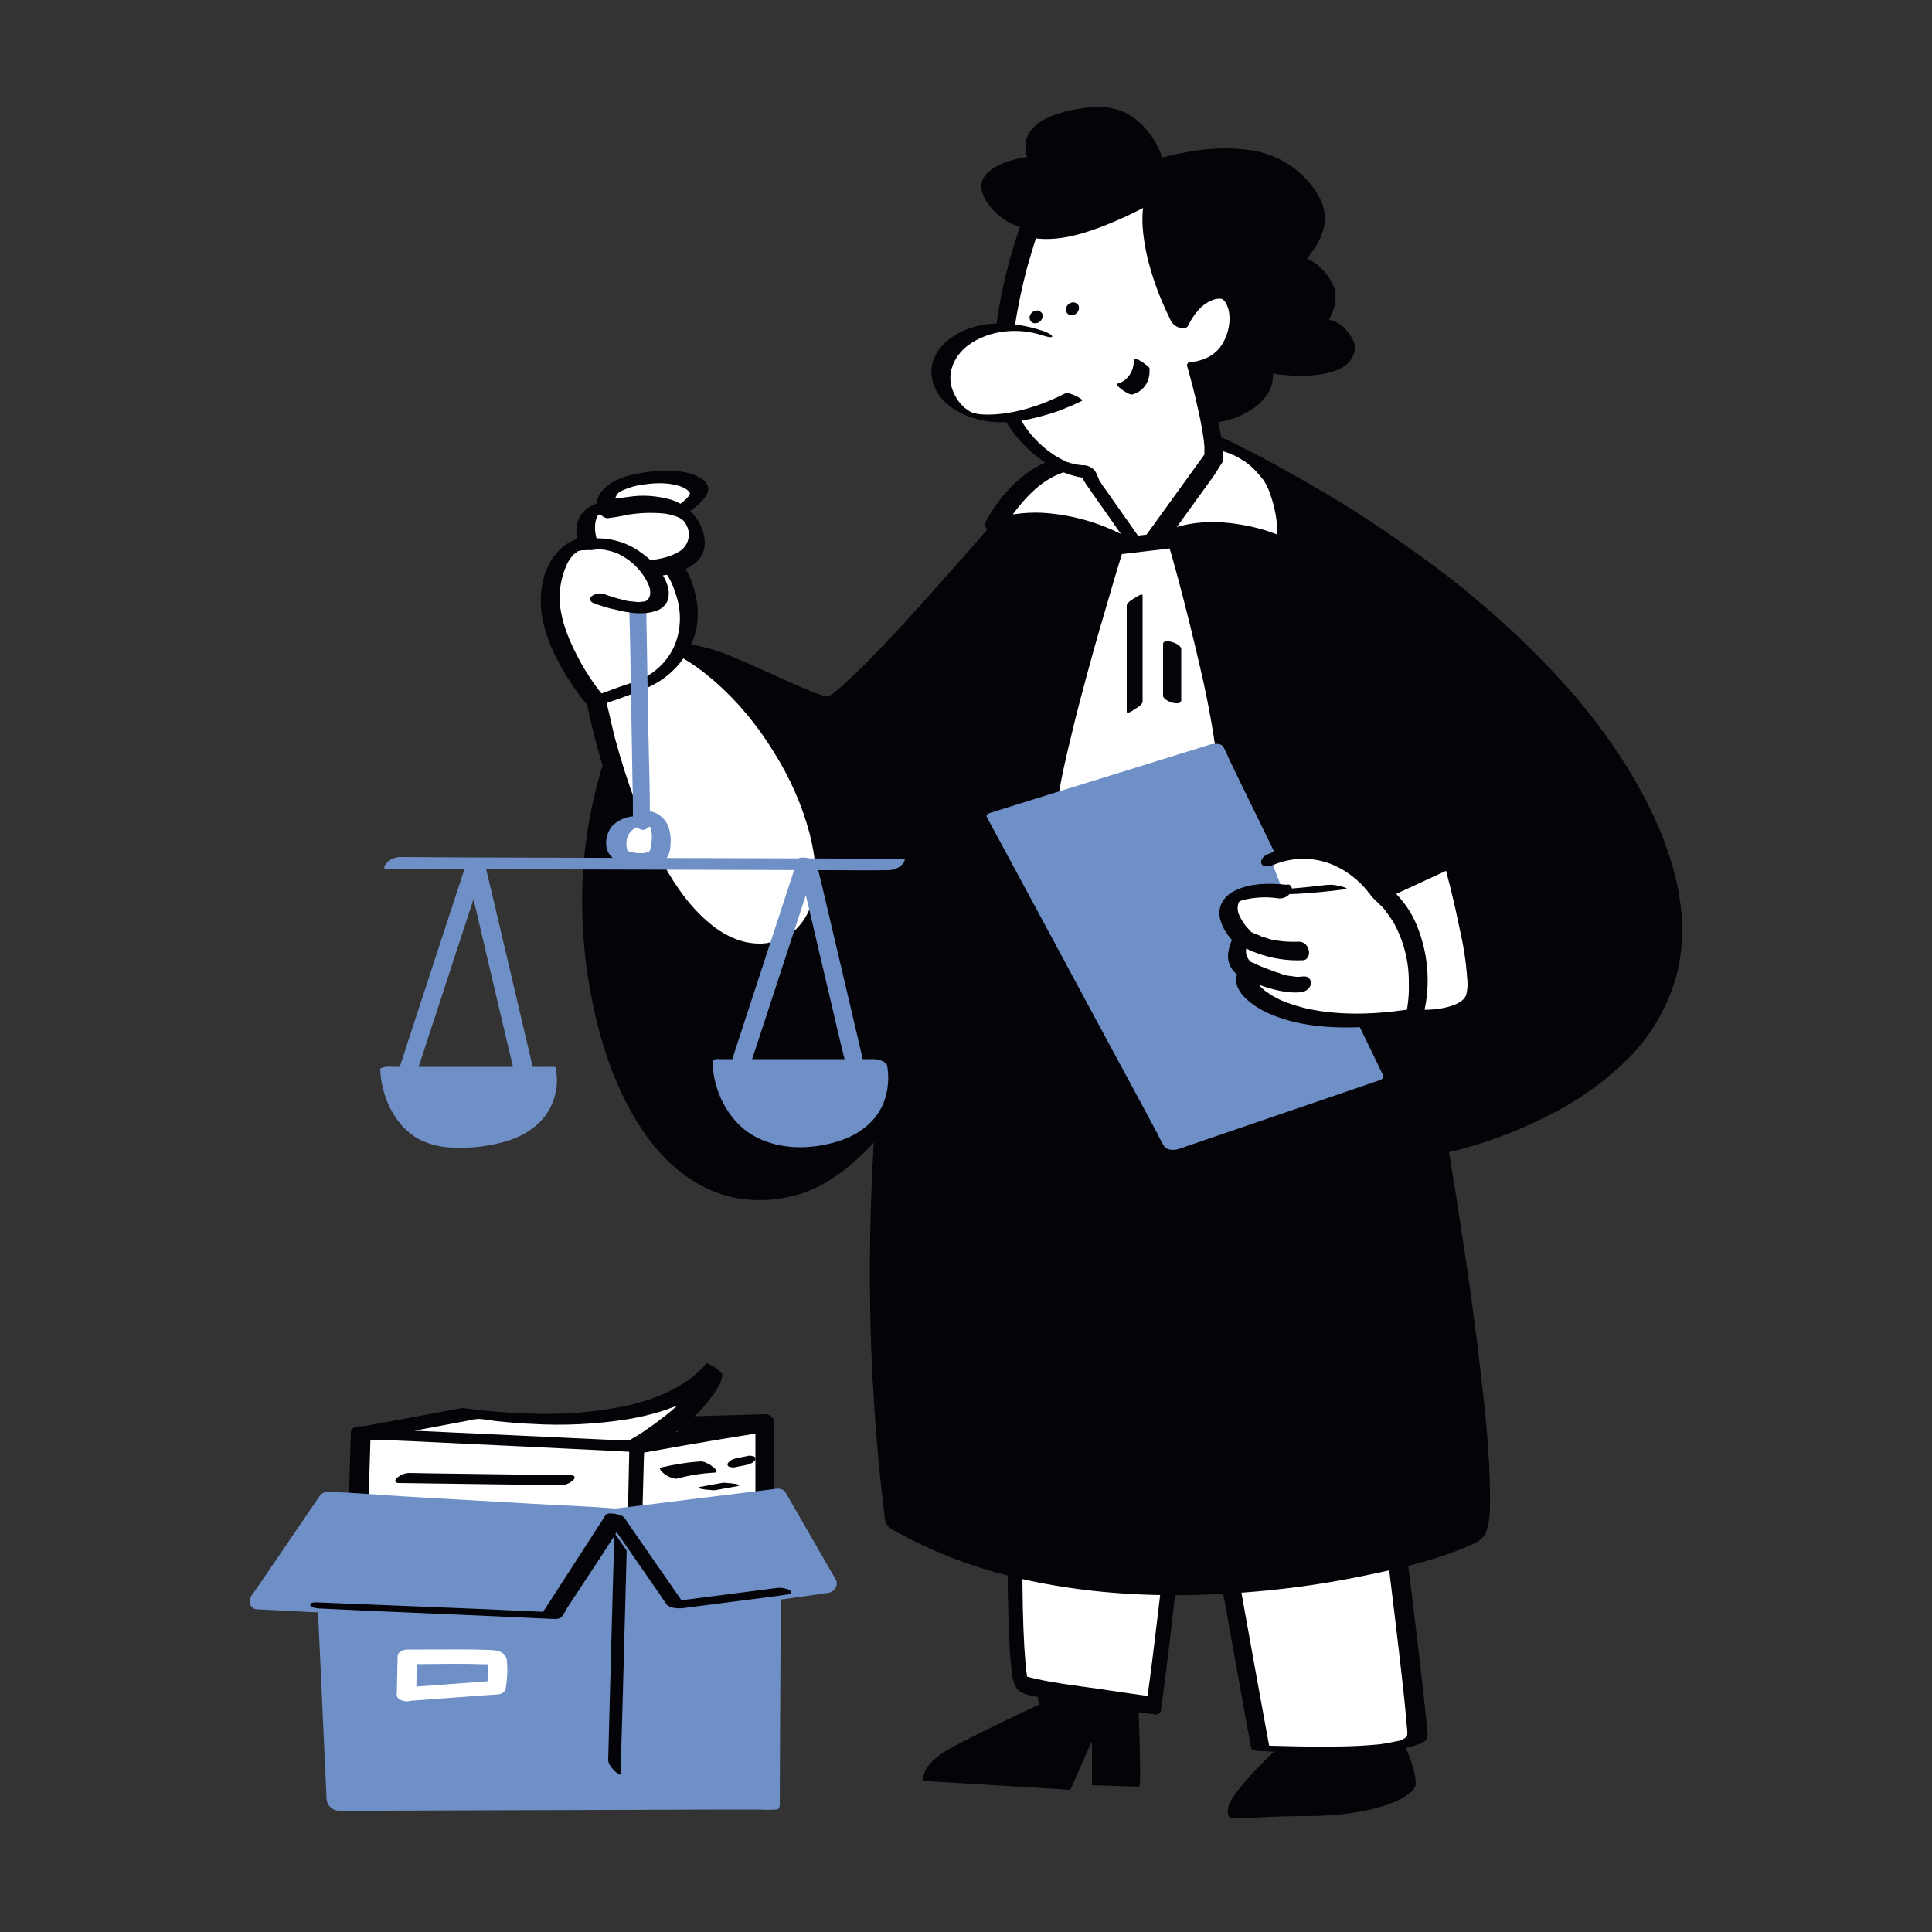 <svg xmlns="http://www.w3.org/2000/svg" xmlns:xlink="http://www.w3.org/1999/xlink" transform="scale(1)" id="Layer_1" x="0px" y="0px" viewBox="0 0 500 500" xml:space="preserve" class="show_show__wrapper__graphic__5Waiy "><rect x="0" y="0" width="500" height="500" fill="#333333" stroke="none"/><title>React</title><style type="text/css">	.st0{fill:#FFFFFF;}	.st1{fill:#030308;}	.st2{fill:none;}	.st3{fill:#6f90c6;}</style><g id="book"><polygon class="st0" points="92.5,400.4 93.4,371 198.1,367.9 198.1,387.7 165.3,401  "></polygon><path class="st1" d="M95,400.6l0.8-25.8l0.1-3.6l-2.6,1.6l10.4-0.3l25-0.7l30.3-0.9l26.1-0.8l8.6-0.2c1.4,0,2.8,0,4.1-0.1h0.1  l-2.4-2v19.8l1.3-1.5l-28.7,11.7l-4.1,1.7l1.3-0.2l-24.7-0.2l-39.1-0.3l-9-0.1c-1,0-2.5,0.4-2.6,1.6s1.4,1.9,2.4,2l15,0.1l30.3,0.3  l24.3,0.2c1.4,0,3.2,0.3,4.5-0.2c2.8-1,5.5-2.2,8.2-3.3l24-9.7l0.5-0.2c0.6-0.2,1.3-0.7,1.3-1.5V368c-0.2-1.2-1.2-2-2.4-2  l-10.4,0.3l-24.9,0.7l-30.3,0.9l-26.1,0.8l-12.7,0.4h-0.2c-1,0-2.6,0.3-2.6,1.6l-0.8,25.8l-0.2,3.7C90,402.6,94.9,403,95,400.6z"></path><line class="st2" x1="164.7" y1="374.4" x2="164.1" y2="400.1"></line><path class="st1" d="M162.9,373.5l-0.5,22.5l-0.1,3.2c0.1,1.3,0.8,2.4,1.9,3c1,0.5,1.7-0.1,1.8-1.1l0.6-22.5l0.1-3.2  c-0.1-1.3-0.8-2.4-1.9-3C163.6,371.8,162.9,372.4,162.9,373.5L162.9,373.5z"></path><polygon class="st3" points="83.8,409.8 86.3,466.4 200,465.9 200.4,399.4 159.2,392.7  "></polygon><path class="st3" d="M81.9,408.9l0.9,19.1l1.4,30.5l0.3,7c0.1,1.6,1.3,2.9,2.9,3.1h11.3l27.2-0.1l32.8-0.1l28.3-0.1h9.4  c1.5,0.1,3,0.1,4.4,0h0.2c0.7,0,0.8-0.9,0.8-1.4l0.1-22.5l0.2-35.8l0.1-8.2c-0.1-1.4-1.1-2.7-2.5-3.1l-24.1-3.9l-14.1-2.3  c-1.4-0.4-2.8-0.5-4.2-0.3l-21.7,4.9l-33,7.5c-6.6,1.5-13.2,2.8-19.7,4.5l-0.3,0.1c-2.2,0.5,0.2,4.9,2,4.4l16.4-3.7l32.5-7.4  l24.5-5.5c0.7-0.1,1.3-0.2,1.9-0.4c0.3-0.2-0.4-0.1-0.2,0c0.3,0.1,0.7,0.2,1,0.2l11.9,1.9l27.6,4.5l0.5,0.1l-2.5-3.1l-0.1,22.4  l-0.2,35.8l-0.1,8.2l0.8-1.4h-11.3l-27.2,0.1l-32.8,0.1l-28.3,0.1h-9.4c-1.5,0-3-0.1-4.4,0c-0.1,0-0.1,0-0.2,0l2.9,3.1L87.3,448  l-1.4-30.5l-0.3-7c-0.1-1.3-0.9-2.4-2-2.9c-0.5-0.3-1.3-0.2-1.6,0.4C81.9,408.3,81.8,408.6,81.9,408.9z"></path><line class="st2" x1="160.7" y1="395.1" x2="158.9" y2="457.3"></line><path class="st1" d="M159.1,393.3l-0.6,21l-0.9,33.5l-0.2,7.7c0,1,0.9,2,1.5,2.7c0.1,0.1,1.7,1.6,1.7,0.9l0.6-21l0.9-33.5l0.2-7.7  c0-1-0.9-2-1.6-2.7C160.6,394,159.1,392.6,159.1,393.3L159.1,393.3z"></path><path class="st0" d="M105.7,440.2l20.4-1.5l2.9-0.2c1-0.1,1.8-0.8,1.9-1.7c0.4-2.3,0.5-4.6,0.3-6.9c-0.3-2.6-2.6-2.8-4.7-2.9  c-5.4-0.2-10.8-0.1-16.2-0.1h-4.8c-1,0-2.6,0.5-2.6,1.8l-0.2,9.6c-0.1,2.5,4.9,2.8,5,0.2l0.2-9.6l-2.6,1.8c3.8,0,7.5-0.1,11.3-0.1  c2.6,0,5.2,0,7.8,0.1c0.9,0,1.8,0,2.7,0.1c0.3,0,0.5,0.1,0.8,0.1s-0.7-0.2-0.3,0c0.2,0.1,0.1,0-0.4-0.2c-0.3-0.2-0.6-0.4-0.9-0.7  c0,0.1,0.1,0.2,0.1,0.3c0,0,0-0.2,0,0.2s0,0.7,0,1c0,0.8,0,1.5-0.1,2.3c-0.1,1-0.2,2-0.3,2.9l1.9-1.7l-20.4,1.5l-2.9,0.2  c-1.1,0.1-2.2,1.1-1.9,2.2S104.6,440.3,105.7,440.2z"></path><polygon class="st3" points="84.7,388.3 67,414.2 142.8,418.2 159.2,392.7 174.9,415.4 214.2,409.9 201.2,387.6 159.2,392.7  "></polygon><path class="st3" d="M82.7,387.2l-15.4,22.6l-2.3,3.3c-0.7,1-0.5,2.3,0.4,3c0.4,0.3,0.8,0.4,1.3,0.4l25.6,1.3l40.8,2.1l9.3,0.5  c0.9,0,1.7-0.4,2.2-1.1l14.4-22.3l2.1-3.2H157l13.8,20l1.9,2.8c0.5,0.9,1.6,1.3,2.6,1.1l34.4-4.8l4.8-0.7c1.4-0.2,2.6-2,1.8-3.4  l-11.3-19.6l-1.6-2.8c-0.5-0.9-1.6-1.3-2.6-1.1l-23.5,2.9l-14.5,1.8l-3.6,0.4c-0.9,0.1,0.9,0-0.2,0c-6.9-0.6-13.8-0.8-20.7-1.2  l-33.1-1.9c-6.7-0.4-13.3-1-20-1.2h-0.3c-3-0.2-3.7,4.4-0.5,4.6l16.7,1l33,1.9l23.5,1.4c1.3,0,2.5,0,3.8-0.2l12.6-1.5l27.2-3.3  l0.5-0.1l-2.7-1.2l11.3,19.6l1.6,2.8l1.8-3.4l-34.4,4.8l-4.8,0.7l2.6,1.1l-13.8-19.9l-2-2.8c-0.8-1.2-2.4-1.5-3.5-0.7  c-0.3,0.2-0.5,0.4-0.7,0.7l-14.4,22.3l-2,3.2l2.2-1.1l-25.6-1.3l-40.8-2.1l-9.3-0.4l1.7,3.4l15.4-22.6l2.2-3.3  C88.5,386.8,84.4,384.7,82.7,387.2z"></path><path class="st0" d="M93.4,371l28.2-5.3c0,0,46.8,7.7,63.2-11.5c0,0-1.2,9-20.1,20.1L93.4,371z"></path><path class="st1" d="M95.4,372.5l15.9-3l9.6-1.8c1-0.3,2-0.4,3-0.5c1.5,0.1,3.1,0.4,4.6,0.6c3,0.3,6.1,0.6,9.1,0.7  c8.3,0.5,16.6,0.1,24.8-1.2c8.9-1.5,18.4-4.6,24.6-11.7l-4.1-2.9c-0.3,1.5-0.9,2.9-1.8,4.1c-2.7,4.1-6.1,7.6-10,10.4  c-1.5,1.2-3.1,2.3-4.7,3.4c-0.9,0.6-1.7,1.1-2.6,1.6c-0.3,0.2-0.6,0.4-1,0.6c-0.4,0-0.8,0-1.1,0l-6.5-0.3l-23.5-1.1l-25.9-1.2  l-9.3-0.4l-3-0.1c-0.5-0.1-1.1-0.1-1.6-0.1c-0.1,0-0.1,0-0.2,0c-0.5,0,1.1,1.3,1.2,1.4C93.3,371.4,94.4,372.4,95.4,372.5L107,373  l25.3,1.2l24.6,1.2l7.6,0.4c0.6,0,1.2,0.1,1.9,0.1c0.1,0,0.2,0,0.3,0c0.4-0.1,0.7-0.3,1-0.5c0.9-0.6,1.9-1.1,2.8-1.7  c4.9-3.2,9.7-6.9,13.2-11.6c1.2-1.6,3-3.9,3.2-6c0-0.1,0-0.2,0-0.3c0.1-0.7-3.7-3.3-4.1-2.9c-5.4,6.3-13.6,9.4-21.5,11.1  c-8.3,1.6-16.7,2.2-25.1,1.8c-5.2-0.2-10.4-0.6-15.6-1.3c-0.7-0.1-1.4-0.1-2.1,0.1l-8.6,1.6l-18.3,3.4c-0.5,0.1,1,1.3,1.2,1.4  C93.2,371.3,94.6,372.6,95.4,372.5z"></path><line class="st2" x1="104.6" y1="382.5" x2="146.4" y2="383.1"></line><path class="st1" d="M103.2,383.8l36.7,0.5l5.1,0.1c1.2,0,2.4-0.5,3.3-1.3c0.7-0.7,0.5-1.3-0.5-1.3l-36.7-0.5l-5.1-0.1  c-1.2,0-2.4,0.5-3.3,1.3C102,383.2,102.2,383.8,103.2,383.8L103.2,383.8z"></path><path class="st0" d="M164.7,374.4c0.9-0.3,32.9-5.6,32.9-5.6"></path><path class="st1" d="M164.9,376.3c1.2-0.3,2.4-0.5,3.6-0.7l7.9-1.4c5.8-1,11.6-2,17.4-2.9l4-0.7c1.2-0.2,2.2-1.2,2.2-2.5  c-0.1-1.3-1.5-1.6-2.6-1.4c-9.5,1.6-19,3.2-28.4,4.8c-1.5,0.2-3,0.5-4.5,0.8c-1.1,0.3-2.4,1.2-2.2,2.5c0.3,1.1,1.4,1.7,2.4,1.4  C164.8,376.4,164.8,376.4,164.9,376.3L164.9,376.3z"></path><path class="st1" d="M175.1,382.7c3.2-0.9,6.5-1.4,9.8-1.6c0.3,0,0.6,0,0.5-0.4s-0.5-0.8-0.8-1c-0.5-0.4-1-0.8-1.6-1  c-0.4-0.3-0.9-0.4-1.5-0.5c-3.5,0.2-7,0.8-10.5,1.6c-0.8,0.2,0.8,1.6,1,1.7c0.5,0.4,1.1,0.7,1.7,0.9  C174.2,382.6,174.6,382.7,175.1,382.7L175.1,382.7z"></path><path class="st1" d="M190.3,379.7l2.5-0.5c0.6-0.1,1.3-0.3,1.8-0.6c0.2-0.1,0.4-0.3,0.6-0.5c0.2-0.1,0.3-0.3,0.3-0.5v-0.3  c-0.1-0.2-0.3-0.4-0.5-0.4l-0.4-0.1c-0.4-0.1-0.8-0.1-1.1,0l-2.5,0.5c-0.6,0.1-1.3,0.3-1.8,0.6c-0.2,0.1-0.4,0.3-0.6,0.5  c-0.1,0.1-0.3,0.3-0.3,0.5v0.3c0.1,0.2,0.3,0.4,0.5,0.4l0.4,0.1C189.5,379.8,189.9,379.8,190.3,379.7L190.3,379.7z"></path><path class="st1" d="M185.4,385.6l5.5-1c0.1,0,0.5-0.1,0.3-0.3c-0.4-0.2-0.7-0.3-1.1-0.3c-0.6-0.1-1.3-0.2-1.9-0.2  c-0.5-0.1-1-0.1-1.5,0l-5.5,1c-0.1,0-0.5,0.1-0.3,0.3c0.4,0.2,0.7,0.3,1.1,0.3c0.6,0.1,1.3,0.2,1.9,0.2  C184.4,385.7,184.9,385.7,185.4,385.6L185.4,385.6z"></path><path class="st1" d="M83.3,416.3l12.7,0.6l25.6,1.1l19.7,0.9c1.1,0,3.3,0.4,4-0.4c0.6-0.8,1.1-1.6,1.5-2.4l2.9-4.4  c3.9-6,8-12,11.7-18.1l0.2-0.4l-4.8-0.7l13.8,19.9l1.9,2.8c0.7,1,3,1.1,4.1,1l24.1-3.1l3.4-0.5c0.9-0.1,0.9-0.7,0.2-1.1  c-1.1-0.5-2.3-0.7-3.5-0.5l-24.1,3.1l-3.5,0.4l4.1,1l-13.8-19.9l-1.9-2.8c-0.4-0.6-1.6-0.8-2.3-1c-0.5-0.1-2.1-0.3-2.5,0.2  l-14.4,22.3l-2.1,3.2l1.8-0.3l-20.3-0.9L89.6,415l-7.4-0.3c-0.5,0-2.1-0.1-1.9,0.7S82.7,416.3,83.3,416.3L83.3,416.3z"></path></g><g id="character"><path class="st1" d="M294.3,433.8c0,0,1.3,28.6,0.5,28.6s-12.2-0.4-12.2-0.4v-11.4l-5.6,12.6l-38-2.3c0,0-1.2-4.1,7.4-8.7  s22.4-11,22.4-11l-0.8-10.8L294.3,433.8z"></path><path class="st1" d="M330.9,452.2l1.9-0.2c6.7-0.9,29.1-3.5,30.3-1.1c1.4,2.8,3.3,7.5,3.3,10.7s-9.8,8.4-28.5,8.4  s-20.5,2.3-20.1-1.9S330.9,452.2,330.9,452.2z"></path><path class="st0" d="M316.9,400.9l9.3,51.8c0,0,40.6,1.9,40.6-3.3s-6.5-56.4-6.5-56.4L316.9,400.9z"></path><path class="st1" d="M314.4,400.6l3.2,17.5l5,27.8l1.2,6.4c0.1,0.9,2.6,0.9,3.1,0.9c5.6,0.3,11.3,0.4,17,0.3  c4.5,0,9.1-0.1,13.6-0.5c3.3-0.3,6.9-0.4,9.9-1.7c0.7-0.3,1.7-0.7,2-1.6c0.1-0.7,0.1-1.4-0.1-2.1c-0.2-3.1-0.6-6.1-0.9-9.2  c-1-9.1-2.1-18.2-3.2-27.2c-0.5-3.9-1-7.8-1.5-11.7c-0.1-2.1-0.4-4.1-0.8-6.1c0-0.1,0-0.2,0-0.3c-0.1-1-3.5-1-4.2-0.9l-14.8,2.6  l-23.3,4.3l-5.4,1c-0.9,0.2-0.9,0.6-0.1,0.9c1.1,0.4,2.3,0.5,3.5,0.4l14.7-2.7l23.3-4.3l5.4-1l-4.2-0.9c0.6,4.8,1.2,9.6,1.8,14.5  c1.1,9,2.2,18,3.2,27c0.4,3.5,0.8,7.1,1.1,10.7c0.1,1.1,0.2,2.1,0.3,3.2c0,0.6,0.1,1.3-0.2,1.6c-0.7,0.6-1.5,1-2.4,1.1  c-1.4,0.3-2.9,0.6-4.4,0.8c-3.8,0.4-8.2,0.6-12.2,0.6c-6,0.1-12.7-0.1-19.1-0.3h-0.4l3.1,0.9l-3.2-17.5l-5-27.8l-1.2-6.4  C319.2,399.9,314.3,400.1,314.4,400.6z"></path><path class="st0" d="M303.4,400.4c0,5.1-4.7,41-4.7,41s-31.7-4.2-34-5.6s-1.9-44.8-1.9-44.8L303.4,400.4z"></path><path class="st1" d="M301.4,400C301.4,400.4,301.4,400.3,301.4,400v0.5c0,0.5-0.1,1-0.1,1.4c-0.1,1.2-0.2,2.5-0.3,3.7  c-0.3,3.4-0.7,6.8-1.1,10.1c-0.8,6.7-1.6,13.5-2.5,20.2l-0.6,4.5l1.7-1.3c-4.7-0.6-9.3-1.3-14-2c-6.2-0.9-12.7-1.6-18.8-3.2  c-0.3-0.1-1.2-0.5-0.5-0.1l-0.3-0.1c0.4,0.3,0.7,0.6,1,1.1c-0.2-0.5,0.1,0.7,0.1,0.2c0-0.1-0.1-0.3-0.1-0.4c0-0.1-0.1-0.3-0.1-0.5  c-0.2-0.7,0.1,0.5,0-0.2c-0.4-2.5-0.5-5-0.7-7.5c-0.4-7-0.5-14.1-0.5-21.2c0-4.6,0-9.2,0-13.8l-1.7,1.9l35.5,8.2l5,1.2  c1.2,0.3,1.8-0.9,1.8-1.9c-0.1-1.3-0.9-2.4-2.1-2.8l-35.5-8.2l-5-1.1c-1.2-0.3-1.8,0.9-1.8,1.9c-0.1,11.2-0.1,22.5,0.4,33.7  c0.1,2.7,0.3,5.5,0.6,8.2c0.3,2,0.6,4.5,2.6,5.5s4.4,1.2,6.5,1.5c3.5,0.6,7,1.2,10.5,1.7c5.8,0.9,11.6,1.7,17.4,2.5  c0.8,0.2,1.6-0.4,1.7-1.2c0-0.1,0-0.1,0-0.2c1.5-11.4,2.9-22.7,4.1-34.1c0.3-2.5,0.6-5,0.6-7.5S301.4,396.7,301.4,400z"></path><path class="st1" d="M428.2,217.2c-25-63.5-113.5-102.6-113.5-102.6c-20.7-5.3-36.1,0.4-47.8,12.8l0,0l-0.1,0.2  c-1.3,1.4-2.5,2.8-3.7,4.3c-11.2,13.1-43.5,50.4-48.2,50.4c-5.8,0-30.1-14.5-37.6-13.3s-23.7,28.3-24.3,63s15,84.4,50.9,75.8  c9-2.2,17.5-9.5,25-19.2c-0.1,0.8-0.1,1.6-0.2,2.4c-4.1,57.4,2.8,103,2.8,103c56.7,33.2,143.1,8.3,150,2.8s-9-100.1-9-100.1  S453.2,280.7,428.2,217.2z"></path><path class="st1" d="M430.5,217.1c-6.2-15.6-16-29.6-27.3-41.9c-11.1-11.9-23.4-22.7-36.7-32.1c-10.6-7.7-21.7-14.7-33.2-21  c-5.7-3.3-11.6-6.3-17.6-9c-2-0.7-4.1-1.2-6.2-1.5c-5-0.9-10.2-1.1-15.2-0.7c-9.1,1-17.7,4.7-24.6,10.6c-1.7,1.4-3.3,2.9-4.8,4.5  l4.5,1.7l0,0c0-1.9-3.3-3.1-4.5-1.7c-6.8,8.1-13.7,16.1-20.7,23.9c-7.2,8.1-14.5,16.3-22.3,23.9c-1.4,1.3-2.7,2.6-4.2,3.9  c-0.9,0.9-1.9,1.6-2.9,2.3c-0.2,0.1-0.4,0.2-0.6,0.3c-0.5,0.3,0.2,0-0.1,0c-0.5,0.1,0.6,0,0.1,0c-0.1,0,0.6,0.1,0.1,0l-0.5-0.1  c-0.2-0.1-1.1-0.3-0.5-0.1c-0.4-0.1-0.8-0.3-1.3-0.4c-1-0.3-1.9-0.7-2.8-1.1c-5-2-9.8-4.4-14.7-6.5c-4.5-2-9.2-4.1-14.1-5  c-3.3-0.7-6.6,0.3-9,2.6c-3.2,2.9-5.6,6.7-7.8,10.5c-6.8,12.1-10.6,25.9-12.2,39.6c-1.4,12.8-0.8,25.8,1.7,38.4  c2.2,11.4,5.9,22.7,12,32.5c5.4,8.7,13.2,16.2,23.4,18.9c5.2,1.3,10.6,1.3,15.9,0.1c7.1-1.5,13.2-5.7,18.4-10.6  c3-2.9,5.7-5.9,8.3-9.2l-4.5-1.7c-1.5,21.3-1.9,42.7-1,64c0.6,12.5,1.5,25,3,37.4c0.1,1.1,0.3,2.2,0.4,3.4c0,0.2,0.1,0.4,0.1,0.6  c0.4,1.8,2.2,2.4,3.6,3.2c7.7,4.2,15.8,7.5,24.2,9.9c16.5,4.7,33.8,6.4,50.9,6.1c15.2-0.3,30.3-1.9,45.2-5c9.2-1.9,18.6-4,27.3-7.8  c1.9-0.8,3.7-1.7,4.4-3.8c1-2.9,0.9-6.2,0.9-9.2c0-10.6-1.2-21.2-2.4-31.8c-1.4-11.9-3-23.8-4.8-35.6c-1.1-7.2-2.2-14.3-3.4-21.5  c0-0.3-0.1-0.7-0.2-1l-1.2,1.4c2.7-0.6,5.4-1.3,8-2.1c6.4-1.9,12.5-4.4,18.5-7.4c7.4-3.6,14.2-8.3,20.1-13.9c6.4-6,11-13.6,13.5-22  c2.9-10.4,1.7-21.2-1.6-31.4C431.6,220.3,431,218.7,430.5,217.1c-0.6-1.1-1.8-1.8-3.1-1.8c-1,0-2.1,0.8-1.7,2  c3.9,9.9,6,20.8,3.9,31.3c-1.8,8.3-5.9,15.9-11.8,22c-5.6,5.7-12,10.5-19.1,14.1c-5.8,3.1-11.8,5.6-18.1,7.6  c-3.1,1-6.3,1.7-9.4,2.6c0,0-0.1,0-0.1,0c-0.6,0.1-1.3,0.7-1.2,1.4c1.7,10.3,3.3,20.6,4.8,31c2.5,17.4,5,34.9,5.8,52.4  c0.1,3.1,0.2,6.3,0.1,9.4c0,1.1-0.1,2.3-0.3,3.4c0,0.1-0.2,0.9,0,0.3c0,0.2-0.1,0.4-0.1,0.6c-0.1,0.4-0.2,0.7-0.3,1.1  c-0.1,0.3-0.6,1-0.2,0.5c-0.1,0.1-0.1,0.2-0.2,0.3c-0.4,0.3,0.4-0.2,0,0c-0.6,0.3-1.1,0.7-1.7,1l-1.1,0.5l-0.7,0.3  c-0.5,0.2,0.4-0.2,0,0l-0.5,0.2c-1.2,0.5-2.5,0.9-3.8,1.4c-18.1,6.1-37.5,9-56.5,10.1c-25.1,1.4-51.3-1.1-74.3-11.7  c-2.8-1.3-5.6-2.8-8.3-4.3l1.2,1.8c-1-6.4-1.6-12.9-2.1-19.4c-1.4-16.5-2-33.1-1.9-49.7c0.1-12.1,0.6-24.3,1.5-36.4  c0.1-1.9-3.4-3.1-4.5-1.7c-4.8,6.1-10.3,12-17.1,15.9c-4.9,2.7-10.5,4-16.1,3.7c-4.4-0.3-8.6-1.7-12.2-4.1c-3.9-2.6-7.3-6-10-9.8  c-6.5-9-10.3-19.7-12.7-30.4c-2.7-11.5-3.7-23.4-3-35.2c0.8-14.3,4.3-28.3,10.5-41.1c1.9-4.2,4.5-8.2,7.5-11.8c0.9-1.2,2-2.2,3.3-3  c0.2-0.2,0.5-0.3,0.8-0.4c0.5-0.3-0.3,0.1,0.4-0.1c0.1,0,0.2-0.1,0.3-0.1c0.4-0.1-0.6,0,0,0c0.2,0,1.4,0,0.8,0  c4.2,0.3,8.2,2.2,12.3,4c5,2.1,9.8,4.5,14.8,6.6c1.8,0.8,3.6,1.5,5.5,2.1c1.5,0.4,3.2,1,4.7,0.6c2.4-0.6,4.6-2.9,6.4-4.5  c7.3-6.6,14-14.1,20.6-21.5c6.8-7.6,13.5-15.2,20.1-23c1.8-2.1,3.7-4.3,5.5-6.4l-4.5-1.7l0,0c0,2,3.2,3.1,4.5,1.7  c6-6.3,13.3-11.1,21.9-13.1c4.4-1,9-1.3,13.5-0.9c2.6,0.2,5.2,0.6,7.7,1.2c0.6,0.1,1.3,0.3,1.9,0.4c0.8,0.2-0.1,0,0.1,0l0.1,0.1  c1.6,0.6,3.1,1.4,4.7,2.2l0,0l0.5,0.2l1.2,0.6l2.4,1.2c1.9,1,3.8,2,5.7,3c10.8,5.8,21.3,12.2,31.4,19.2  c12.8,8.8,24.7,18.8,35.6,29.8c11.2,11.4,21.1,24.4,27.8,39c0.8,1.8,1.6,3.7,2.4,5.5c0.5,1.2,1.7,1.9,3,1.8  C429.8,219.1,431,218.3,430.5,217.1z"></path><path class="st0" d="M354.2,232l20.3-9.4c0,0,9.4,33.5,6.1,37.7s-16,2.8-16,2.8L354.2,232z"></path><path class="st1" d="M355.6,234l17.7-8.2l2.6-1.2l-2.9-3.7c1.8,6.3,3.4,12.7,4.7,19.2c1,4.3,1.7,8.6,2,13c0.2,1.4,0.1,2.8-0.2,4.2  c-0.4,1.5-2.1,2.4-3.5,2.9c-4,1.4-8.6,1.3-12.8,0.8l2.7,3.7l-9.1-27.2l-1.3-3.9c-0.4-1.1-1-2.1-1.8-2.9c-0.2-0.2-1.4-1.4-1-0.4  l9.1,27.2l1.3,3.9c0.3,0.8,0.7,1.5,1.2,2.2c0.3,0.4,0.9,1.5,1.5,1.5c3.7,0.5,7.4,0.4,11.1-0.3c1.8-0.4,4.3-1,5.3-2.8  c0.5-1.1,0.7-2.3,0.6-3.6c-0.2-4.3-0.7-8.5-1.7-12.7c-0.9-4.7-2-9.3-3.2-13.9c-0.6-2.6-1.3-5.1-2-7.7c-0.2-0.6-2-4.1-2.8-3.7  l-17.7,8.2l-2.6,1.2C352.4,230.1,354.8,234.4,355.6,234z"></path><path class="st0" d="M154.4,181.7c0,0,13.3,69.4,45.6,62.9s1.3-72.3-32.2-79.6L154.4,181.7z"></path><path class="st1" d="M151.9,182.1c1.6,7.8,3.7,15.6,6.4,23.1c2.3,6.6,5.1,13,8.4,19.1c3.2,5.8,7.1,11.4,12.2,15.7  c4.7,4.1,10.8,6.2,17.1,6.1c6.4-0.2,13.2-2.7,16.9-8.2c3.3-5,3.6-11.5,2.8-17.2c-1.2-7.6-3.7-15-7.5-21.7  c-3.9-7.4-8.8-14.1-14.6-20.1c-5.4-5.5-11.8-10.4-19.1-13.2c-1.7-0.6-3.4-1.2-5.2-1.6c-1-0.2-3.1-0.1-3.8,0.8l-11.7,14.6l-1.7,2.1  c-1.2,1.5,3.6,1.3,4.4,0.3l11.7-14.6l1.7-2.1l-3.8,0.8c7,1.6,13.3,5.5,18.7,10.2c6.1,5.3,11.3,11.6,15.5,18.5  c4.1,6.5,7.2,13.5,9.2,20.9c1.5,5.9,2.4,12.5,0.4,18.5c-0.7,2.4-2.1,4.6-3.9,6.4c-0.9,0.9-2,1.6-3.1,2.2c0.3-0.1-0.5,0.2-0.6,0.3  c-0.3,0.1-0.6,0.2-0.9,0.4c-0.6,0.2,0.4-0.1-0.2,0.1l-0.5,0.1l-0.5,0.1l-0.4,0.1h0.1c-0.4,0.1-0.8,0.1-1.1,0.2l-0.4,0.1  c-0.7,0.1,0.5,0-0.2,0c-0.3,0-0.7,0.1-1,0.1h-0.6c-0.7,0,0.5,0-0.2,0c-1.3,0-2.6-0.2-3.9-0.5c-2.6-0.7-5-1.9-7.1-3.4  c-5.1-3.7-9.1-8.8-12.3-14.2c-3.4-5.8-6.3-11.9-8.6-18.3c-2-5.4-3.8-11-5.3-16.6c-0.8-3-1.4-6.1-2.2-9.2c0-0.1-0.1-0.3-0.1-0.4  C156.6,179.9,151.6,180.8,151.9,182.1z"></path><path class="st0" d="M293.7,146.9c0,0,2.5-25,21-32.2c0,0,17.5,2.9,17.5,26.2C332.2,140.8,306.9,129.7,293.7,146.9z"></path><path class="st1" d="M295.4,148.3c0-0.2,0-0.4,0.1-0.7s0-0.1,0-0.1c0-0.1,0-0.3,0.1-0.4c0.1-0.4,0.1-0.7,0.2-1.1  c0.4-2.1,0.9-4.2,1.5-6.3c1.7-6,4.7-11.6,8.9-16.3c2.8-3,6.2-5.3,10-6.8h-0.6c0.5,0.1,1.1,0.2,1.6,0.4c0.6,0.2,1.2,0.4,1.8,0.7  l0.5,0.2c-0.3-0.2,0.2,0.1,0.2,0.1c0.4,0.2,0.7,0.4,1.1,0.6c0.7,0.4,1.5,0.9,2.1,1.4c0.4,0.3,0.8,0.6,1.1,0.9s0,0,0.3,0.3l0.7,0.7  c0.2,0.2,0.4,0.4,0.6,0.7s-0.2-0.3,0,0c0.1,0.1,0.2,0.2,0.3,0.3s0.3,0.4,0.5,0.6l0.3,0.4c0.5,0.6-0.3-0.4,0.2,0.2  c0.7,1.1,1.3,2.2,1.7,3.4c1.4,3.8,2.1,7.8,2,11.8l0.8-0.6c-3-1.3-6.2-2.2-9.5-2.8c-6.5-1.2-13.2-1.2-19.4,1.2  c-4,1.6-7.5,4.3-10.2,7.7c-1,1.3,2.2,5,3,4c4.5-5.7,11.2-9.2,18.5-9.4c5.5-0.3,10.9,0.5,16.1,2.2c1.1,0.3,2.2,0.7,3.2,1.2  c0.5,0.2,0.9-0.1,0.9-0.6c0-7.6-2-15.2-6.9-21.1c-2.9-3.6-6.8-6.4-11.2-7.9c-0.6-0.3-1.3-0.5-2-0.6c-0.8,0.1-1.7,0.3-2.4,0.8  c-0.9,0.4-1.8,0.9-2.7,1.5c-1.5,0.9-2.9,2-4.2,3.2c-4.6,4.6-8.1,10.2-10.1,16.4c-1.3,3.6-2.1,7.2-2.5,11c-0.1,1.1,1,2.4,1.7,3  C294.3,148.9,295.3,149.4,295.4,148.3z"></path><path class="st0" d="M257.4,136.2c0,0,8.2-16.3,21.5-16.3s17,23.7,17,23.7S277.4,129.6,257.4,136.2z"></path><path class="st1" d="M259.6,137.2c1.2-2.3,2.7-4.5,4.4-6.5c3.1-3.8,7-7.2,11.7-8.6c1.2-0.3,2.4-0.5,3.6-0.5c0.2,0,0.5,0,0.7,0  c0.1,0,0.9,0.1,0.4,0l0.7,0.1c0.2,0,0.9,0.3,0.5,0.1c0.2,0.1,0.5,0.2,0.7,0.3l0.4,0.2l0.5,0.3c0.2,0.1,0.4,0.3,0.6,0.4  c0.8,0.6,1.5,1.3,2.1,2c2.6,3.2,4.5,6.9,5.7,10.8c0.8,2.5,1.5,5,1.9,7.6l4-0.9c-2.6-1.8-5.3-3.4-8.2-4.7c-6.2-3-12.9-4.7-19.7-5.1  c-4.6-0.2-9.3,0.5-13.7,1.9c-0.7,0.1-1.1,0.8-0.9,1.5c0.1,0.3,0.2,0.5,0.4,0.7c0.9,0.9,2.2,1.2,3.4,0.8c6.6-2.1,13.6-2.2,20.3-0.3  c4.5,1.2,8.9,3.1,12.8,5.6c0.8,0.5,1.6,1,2.4,1.6c0.9,0.7,4.3,1.1,4-0.9c-1.1-6.9-3.6-14.2-8-19.5c-3.3-4.2-8.6-6.4-13.9-5.9  c-6,0.6-11.1,4-15.1,8.2c-2.5,2.6-4.5,5.5-6.2,8.6c-0.5,1,0.3,1.9,1.2,2.3C257.1,137.9,259.1,138.2,259.6,137.2z"></path><path class="st1" d="M327.9,94.7c0,0,18.2,2.7,20.8-4.8s-8.9-5.2-8.9-5.2s12.7-15.6-5.8-17.5c0,0,14.8-12.1,2.2-22.1  s-36.2-2-36.2-2s-0.1-16.4-18.8-13.4s-13.6,12.6-13.6,12.6s-11.9,1.8-12,7.4s9,7.4,9,7.4S268.7,73.1,285,70l16.7,19.4  c0,0-5.2,7.6,1.2,14.9S329.2,105.1,327.9,94.7z"></path><path class="st1" d="M329.3,96.7c4.9,0.7,10.4,0.9,15.2-0.4c2.9-0.8,5.6-2.5,6.1-5.7c0.3-1.9-0.8-3.4-1.9-4.8  c-1-1.4-2.4-2.4-4.1-2.9c-2.1-0.4-4.3-0.4-6.4,0.1l3.1,3.9c1.5-1.8,2.6-3.8,3.5-6c0.7-1.6,0.9-3.4,0.8-5.2  c-0.4-2.5-2.2-4.8-3.9-6.5c-2.5-2.4-5.7-3.3-9.1-3.6l3,3.9c2.3-1.9,4.1-4.2,5.5-6.7c1.1-2,1.8-4.3,1.8-6.6c-0.1-3-1.6-5.8-3.4-8.1  c-3.8-5-9.5-8.3-15.7-9.2c-5.4-0.8-10.9-0.6-16.2,0.4c-3.1,0.5-6.1,1.2-9.1,2.2l3.1,3.7c-0.1-1.8-0.4-3.6-1.1-5.2  c-1.5-4.2-4.4-7.8-8.1-10.2c-4.9-3-11-2.3-16.4-1c-3.9,1-8.9,2.8-10.3,7c-0.6,1.9-0.4,3.9,0.5,5.6l-0.2-0.8  c-3.5,0.5-7.6,1.6-10.3,4c-4.7,4.2,1.3,10.7,5.3,12.9c1.6,0.8,3.3,1.5,5,1.8l-3-3.8c0.7,2.3,1.7,4.4,3,6.4c2.6,4.1,6.2,8,10.9,9.6  c3.1,1,6.4,1.2,9.6,0.5l-1.5-1.2l14.6,17l2.1,2.4l-1.7-2.8c-1.5,2.4-2.2,5.1-2,7.9c0.3,2.6,1.3,5.1,2.9,7.2c1.3,2,3,3.8,5,5.2  c5.7,3.4,14,1.4,19-2.4c2.8-2.1,4.9-5.2,4.5-8.8c-0.1-0.9-1.1-1.9-1.7-2.6c-0.1-0.2-1.6-1.5-1.5-1c0.7,6.1-5.6,10.1-10.7,11.6  c-2.9,0.9-6,1.1-9,0.6c-1.3-0.3-2.5-0.8-3.6-1.5c0,0-0.5-0.4-0.3-0.2s-0.3-0.5-0.3-0.6c-0.5-1-0.9-2.1-1-3.2  c-0.3-2.9,0.3-5.7,1.9-8.2c0.4-0.6-1.4-2.4-1.6-2.7L288,72.9l-2.7-3.2c-0.1-0.2-0.3-0.3-0.4-0.5c-0.5-0.5-0.9-1.2-1.6-1.2  s-1.7,0.3-2.5,0.3c-2.6,0.2-5.2-0.3-7.6-1.3c-1-0.4-1.9-1-2.8-1.7c-0.3-0.3-0.7-0.5-1-0.8l-0.3-0.3l-0.1-0.2  c0.2,0.2-0.2-0.3-0.3-0.4c0.4,0.5-0.1-0.1-0.2-0.3c0.3,0.4-0.1-0.2-0.2-0.3c-0.1-0.1-0.1-0.2-0.2-0.3c-0.4-0.6-0.7-1.3-1-1.9  c-0.2-0.5-0.4-1-0.6-1.5l-0.1-0.5c0,0.2,0.1,0.2,0,0.1c-0.3-0.8-0.7-1.5-1.2-2.1c-0.4-0.5-1.1-1.5-1.8-1.7c-1.1-0.2-2.2-0.6-3.2-1  c-0.9-0.4-1.8-0.8-2.6-1.4c-0.1-0.1-0.3-0.2-0.5-0.3c-0.5-0.3,0.3,0.5,0.5,0.6c0.5,0.6,0.1,0.2,0.1,0s-0.1-0.5-0.2-0.8  c-0.6-4.3,5-6.3,8.3-7.2c1.2-0.4,2.4-0.6,3.7-0.8c0.2,0-0.3-0.8-0.2-0.8c0.4,0.7-0.2-0.6-0.2-0.6c-0.2-0.9-0.2-1.8-0.1-2.7  c0.5-3.3,3.8-5.4,6.6-6.6c5-2,11.3-3.2,16.6-1.7c1,0.3,1.9,0.6,2.7,1.1c0.4,0.2,0.7,0.4,1,0.7c0.2,0.1,0.8,0.6,0.6,0.5  c0.1,0.1,0.4,0.4,0.1,0.1c0.4,0.3-0.3-0.3,0,0.1c-0.3-0.3-0.1-0.2,0,0c-0.4-0.6,0.2,0.4,0,0c0.3,0.5,0.6,1.1,0.8,1.7  c0.7,1.6,1,3.4,1.1,5.1c0,0.8,1,1.8,1.5,2.3c0.3,0.3,1.2,1.6,1.7,1.4c6.6-2.2,13.6-3.2,20.5-3c5.2,0.2,10.6,1.3,14.8,4.5  c0.8,0.5,1.5,1.2,1.9,2c0.5,1,0.8,2.2,0.8,3.3c0.1,2.2-0.4,4.3-1.5,6.2c-1.4,2.8-3.4,5.2-5.8,7.2c-0.5,0.4,2.4,3.8,3,3.9  c2.5,0.2,5,0.9,7.2,2.2c0.1,0,0.2,0.2,0.2,0.2s-0.5-0.6-0.6-0.7c-0.5-0.7-0.2-0.2,0,0.2c0.2,0.7,0.3,1.4,0.3,2.1  c-0.1,2.9-1.5,5.6-3,8c-0.4,0.6-0.8,1.2-1.2,1.7c-0.5,0.6,2.4,4,3.1,3.9c1.5-0.3,3.1-0.4,4.6-0.3c0.6,0,1.1,0.1,1.6,0.3  c0.5,0.1,1,0.5,1.5,0.6c-0.7-0.2-1.7-2.6-1.7-2c0,0.3,0.1,0.6,0.1,0.8c0,0.8-0.2,1.5-0.5,2.2c-1.1,2.4-3.8,3.6-6.3,4.2  c-2.9,0.6-5.9,0.9-8.9,0.7c-1.8,0-3.6-0.2-5.3-0.4c-0.6-0.1,0.6,1.6,0.7,1.7C327.6,95,328.5,96.6,329.3,96.7z"></path><path class="st0" d="M314,118.6c1.1-4.3-4.3-23.3-4.3-23.3s9.8-0.2,10.8-11s-10.2-11.9-15.3-0.9c0,0-11.7-22.1-5.6-34.3  c0,0-20.6,13.3-33.6,10.9c0,0-13.1,37.1-2.6,51c9.2,12.1,17.9,11.2,17.9,11.2l1.1,2.4l13.5,19.1L314,118.6z"></path><path class="st1" d="M316.3,119.7c0.3-1.9,0.3-3.8-0.1-5.6c-0.4-2.7-1-5.4-1.6-8.1c-0.8-3.5-1.7-6.9-2.6-10.3l-1.1,1.4  c4.7-0.2,8.9-3,10.9-7.2c1.5-3.5,1.9-8-0.1-11.4c-1.9-3.1-5.4-4.8-9-4.3c-4.5,0.6-7.8,4.3-9.7,8.2l4.5,1.4c-1.3-2.6-2.5-5.2-3.5-8  c-2.2-5.3-3.4-10.8-3.8-16.5c-0.2-3.1,0.4-6.2,1.7-9.1c0.9-1.8-3-3.3-4.2-2.5c-7.1,4.6-15.2,8.4-23.4,10.2  c-2.9,0.7-5.8,0.8-8.8,0.4c-0.5-0.1-1.5,0-1.6,0.6c-2.7,7.8-4.7,15.9-5.9,24.2c-0.9,6.1-1.3,12.4-0.2,18.4c0.4,2.8,1.4,5.4,2.7,7.9  c2.2,3.5,5,6.6,8.3,9.1c2.7,2.2,5.9,3.8,9.3,4.7c1.5,0.4,3,0.6,4.6,0.6l-3.4-2c0.4,1.2,1,2.3,1.7,3.4l2.8,4l8.2,11.7l2.1,3  c0.8,1.1,3.3,2.4,4.3,1l15.9-22L316.3,119.7c1.1-1.5-3.3-3.8-4.5-2.2l-15.9,22l-2.2,3.1l4.3,1l-12.8-18.2c-0.2-0.2-0.4-0.8-0.7-1  c0.1,0,0.3,0.6,0.1,0.2c-0.1-0.3-0.2-0.5-0.3-0.8l-0.6-1.4c-0.7-1.3-2-2-3.4-2c-0.2,0-1.1,0-0.3,0l-0.8-0.1l-0.6-0.1  c-0.1,0-0.8-0.2-0.5-0.1s-0.3-0.1-0.4-0.1s-0.5-0.1-0.8-0.2s-0.5-0.2-0.7-0.2c-0.1,0-0.5-0.2-0.2-0.1l-0.4-0.2  c-1.3-0.6-2.5-1.3-3.6-2.1c-3-2.1-5.6-4.9-7.5-8c-1.1-2.1-1.9-4.3-2.2-6.6c-1-5.7-0.6-11.6,0.2-17.3c0.8-5.4,1.9-10.7,3.3-16  c0.8-2.8,1.6-5.5,2.5-8.3l-1.6,0.5c6,1.1,12.2-0.5,17.8-2.6c5-1.9,9.8-4.1,14.4-6.8c1-0.6,1.9-1.1,2.8-1.7l-4.2-2.5  c-2.6,5.3-2,11.6-0.9,17.2c1.1,5.1,2.8,10.1,5,14.9c0.5,1,0.9,2,1.4,3c0.5,0.9,1.3,1.5,2.2,1.8c0.7,0.2,1.9,0.3,2.2-0.4  c1.4-2.8,3.5-5.8,6.6-6.8c0.5-0.2,1-0.3,1.5-0.3c0.2,0,0.3,0,0.5,0l0.3,0.1c-0.5-0.1,0.1,0,0.2,0.1c-0.7-0.3,0.6,0.3-0.1,0  c0.1,0.1,0.2,0.1,0.3,0.2c-0.1-0.1-0.3-0.3,0,0c0.3,0.3,0.5,0.6,0.7,1c1.4,2.8,0.8,6.7-0.5,9.3c-1,2.2-2.8,3.9-5,4.8  c-0.5,0.2-1,0.4-1.5,0.5l-0.7,0.2c-0.2,0-0.6,0.1-0.1,0c-0.4,0.1-0.8,0.1-1.2,0.1c-0.5-0.1-1.1,0.3-1.2,0.8c0,0.2,0,0.4,0.1,0.6  c0.9,3.2,1.8,6.5,2.5,9.8c0.6,2.5,1.1,5,1.5,7.5c0.2,1.1,0.3,2.1,0.4,3.2c0,0.4,0,0.8,0,1.2c0,0.2,0,0.4,0,0.6s-0.1,0.6,0,0.2  c-0.3,1.1,0.7,1.9,1.6,2.4C314,120.1,316,120.7,316.3,119.7z"></path><path class="st0" d="M277.7,102.8c0,0-23.1,11.8-31.8,0.7s6.8-23.1,24-17.2"></path><path class="st1" d="M275.5,101.9c-5.9,3-12.9,5.3-19.5,5.4c-1,0-2,0-3.1-0.2c-0.4-0.1-0.9-0.2-1.3-0.3c0.4,0.1-0.3-0.2,0.1,0  l-0.5-0.2c-2-1.1-3.5-2.9-4.4-5c-2.1-4.5-0.1-9.3,3.7-12.2c5.4-4,13-4.7,19.3-2.6c0.4,0.1,2.4,0.8,2.5,0.3s-1.9-1.3-2.2-1.4  c-6.9-2.3-14.9-3.1-21.6,0.3c-4.7,2.3-8.5,6.9-7.2,12.4c1.4,6,7.4,9.3,13,10.4c5.3,1.1,10.8,0.2,16-1.3c3.3-0.9,6.5-2.2,9.6-3.7  c0.7-0.3-1.2-1.2-1.4-1.3C277.8,102.2,276.2,101.4,275.5,101.9L275.5,101.9z"></path><path class="st0" d="M295.5,94.3c0,0,0.4,5.1-4.4,6.4"></path><path class="st1" d="M293.4,93.1c0,0.1,0,0.3,0,0.4v-0.2c0.1,2.4-1.2,4.6-3.3,5.7l0.1-0.1c-0.3,0.1-0.7,0.3-1,0.4  c-0.7,0.2,1,1.4,1.1,1.5c0.5,0.4,1.1,0.7,1.6,1c0.3,0.1,0.8,0.4,1.1,0.3c1.6-0.4,2.9-1.4,3.7-2.8c0.5-0.9,0.8-2,0.8-3.1  c0-0.3,0-0.5,0-0.8c0-0.3-0.6-0.8-0.8-0.9c-0.5-0.4-1-0.8-1.6-1.1c-0.4-0.3-0.9-0.5-1.4-0.6C293.7,92.9,293.4,92.8,293.4,93.1  L293.4,93.1z"></path><path class="st1" d="M279.1,79c0.4,0.9-0.1,2-1,2.4c-0.1,0-0.2,0.1-0.3,0.1c-2,0.5-2.6-1.9-1.1-2.9c0.7-0.5,1.6-0.5,2.2,0.2  C279,78.9,279.1,78.9,279.1,79z"></path><path class="st1" d="M269.7,81.1c0.4,0.9-0.1,2-1,2.4c-0.1,0-0.2,0.1-0.3,0.1c-2,0.5-2.6-1.9-1.1-2.9c0.7-0.5,1.6-0.5,2.2,0.2  C269.6,81,269.7,81,269.7,81.1z"></path><path class="st0" d="M288.1,141.4l16.2-1.9c0,0,19,64.7,12.4,76.1s-41.8,8.6-45.6,1S288.1,141.4,288.1,141.4z"></path><path class="st1" d="M288.6,143.6l16.2-1.9l-2.8-2.2c1,3.4,2,6.9,2.9,10.3c2.1,7.8,4,15.6,5.8,23.4c2,8.5,3.5,17.1,4.6,25.7  c0.2,1.9,0.3,3.1,0.4,5.1c0.1,1.5,0.1,3.1,0,4.6c0,0.7-0.1,1.4-0.2,2.1l-0.1,0.9c0,0.1,0,0.3-0.1,0.4s0.1-0.4,0,0  c-0.1,0.5-0.3,1-0.4,1.4c-0.1,0.2-0.2,0.4-0.2,0.6s-0.2,0.4,0,0.1s-0.2,0.3-0.2,0.4c-0.2,0.3-0.4,0.6-0.7,0.9l-0.4,0.4  c-0.1,0.1-0.5,0.5-0.2,0.2c-0.6,0.5-1.3,1-2,1.4c-1.6,0.9-3.2,1.6-5,2c-4.2,1.1-8.5,1.6-12.9,1.5c-4.3,0-8.6-0.5-12.8-1.5  c-0.9-0.2-1.8-0.5-2.7-0.8c-0.5-0.1,0.2,0.1-0.2-0.1l-0.6-0.2c-0.4-0.1-0.8-0.3-1.1-0.5s-0.6-0.3-1-0.5l-0.5-0.2  c-0.5-0.3,0.3,0.2,0,0s-0.5-0.4-0.8-0.6l-0.3-0.3c0,0,0.4,0.4,0.1,0l-0.2-0.3c-0.3-0.3,0,0.1,0.1,0.1c0,0-0.4-0.8-0.1-0.2  s0,0,0-0.2s-0.1-0.4-0.1-0.5c-0.1-0.4,0-0.5,0-0.1c0-0.2,0-0.5,0-0.7c0-0.5,0-1,0-1.5c0.2-2.8,0.5-5.7,1.1-8.4  c0.6-3.6,1.4-7.1,2.3-10.9c1-4.2,2-8.4,3.1-12.5c2.1-8,4.3-16,6.7-24c1.3-4.6,2.7-9.2,4.1-13.8l0.2-0.7c0.8-2.5-3.6-4.9-4.5-2.1  c-1,3.4-2.1,6.8-3.1,10.3c-2.3,7.7-4.5,15.5-6.6,23.3c-2.2,8.3-4.4,16.7-6.1,25.2c-0.7,3.4-1.3,6.8-1.7,10.2  c-0.4,2.2-0.4,4.4,0,6.6c0.7,2.9,3.5,4.8,6.1,6c3.8,1.6,7.9,2.7,12.1,3.1c4.8,0.6,9.6,0.7,14.4,0.2c4.4-0.3,8.7-1.5,12.7-3.5  c2.8-1.4,5-3.8,6-6.7c0.7-2.8,1-5.7,0.8-8.6c-0.2-8.4-1.8-16.8-3.4-25c-1.7-8.7-3.8-17.3-6-25.9c-1.3-5.1-2.7-10.2-4.2-15.2  l-0.2-0.7c-0.3-1.3-1.5-2.2-2.8-2.2l-16.2,1.9C284.5,139.5,286,143.9,288.6,143.6z"></path><polygon class="st3" points="303.7,296.4 257.7,210.9 314,193.5 355.5,278.7  "></polygon><path class="st3" d="M306.1,296l-4.6-8.5l-11-20.4l-13.3-24.7l-11.4-21.3l-3.8-7c-0.5-1.2-1.1-2.3-1.8-3.3c0,0-0.1-0.1-0.1-0.1  l-1.1,1.2l19-5.9l30.3-9.4l7-2.2l-3.7-0.4l4.1,8.4l9.9,20.3l12,24.6l10.4,21.3l3.4,7l1.1,2.2c0.1,0.4,0.3,0.8,0.6,1.1  c0,0.1,0.1,0.1,0.1,0.2l1.1-1.2l-17.5,6l-27.8,9.5l-6.4,2.2c-0.7,0.2-1.7,0.8-0.8,1.5s2.6,0.5,3.4,0.2l17.5-6l27.8-9.5l6.4-2.2  c0.5-0.2,1.4-0.5,1.1-1.2l-4.1-8.5l-9.9-20.3l-12-24.6l-10.4-21.3l-3.4-7c-0.5-1.2-1-2.3-1.6-3.4c0,0,0-0.1-0.1-0.1  c-0.5-1-3-0.7-3.7-0.4l-19,5.9l-30.3,9.4l-7,2.2c-0.5,0.1-1.5,0.5-1.1,1.2l4.6,8.5l11,20.4l13.3,24.7l11.5,21.3l3.8,7.1  c0.5,1.1,1.1,2.3,1.8,3.3l0.1,0.1C302,298,306.9,297.3,306.1,296z"></path><path class="st0" d="M332.1,230.8c0,0-11.5-1.2-13.6,2.8s3,8.8,3,8.8s-3.8,6.2,1.3,8.7c0,0-2.2,3.7,3.6,7.6  c5.9,3.9,18.5,7.5,39.8,4c0,0,5.1-20.1-9-32.1c0,0-10.1-15.6-28.3-8.1"></path><path class="st1" d="M333.1,229c-4.3-0.5-9.5-0.5-13.5,1.5c-2.9,1.4-4.7,4.2-3.8,7.5c0.7,2.3,1.9,4.3,3.7,5.9l-0.1-1.7  c-0.8,1.3-1.3,2.7-1.5,4.2c-0.5,2.6,0.9,5.3,3.3,6.4l-0.5-1.9c-3.1,5.2,3.7,9.6,7.7,11.4c6.2,2.7,13.1,3.6,19.8,3.6  c5.8,0,11.7-0.5,17.4-1.4c1.1-0.2,2.5-0.9,2.8-2c2-8,1.2-16.5-2.2-24.1c-1.4-3-3.4-5.7-5.8-8c-0.5-0.5-0.9-0.7-1.3-1.2  s-0.6-0.8-1-1.2c-2.4-3-5.5-5.4-9-7.1c-6.8-3.3-14.3-2.5-21.1,0.2c-0.9,0.4-2,1.5-1.5,2.5s2.1,0.6,2.9,0.3c5.1-2.2,10.9-2.2,16,0.1  c3.3,1.5,6.2,3.8,8.5,6.6l0.2,0.3c-0.2-0.2-0.1-0.1,0,0l0.4,0.4c0.1,0.2,0.2,0.4,0.4,0.6c1.1,1.3,2.5,2.3,3.5,3.6  c0.9,1.2,1.8,2.4,2.5,3.7c2.5,4.7,3.8,10,3.7,15.3c0.1,2.8-0.2,5.7-0.8,8.4l2.9-2c-8.4,1.4-17,2-25.4,0.7c-2.7-0.4-5.4-1.1-7.9-2  c-2.1-0.7-4.1-1.8-5.9-3.1c-1.3-1-2.6-2.3-2.7-4c-0.1-0.4,0-0.7,0.1-1.1c0.1-0.6-0.1,0.1,0-0.1c0.4-0.5,0.3-1.3-0.2-1.7  c-0.1-0.1-0.2-0.1-0.3-0.2c-1.5-0.8-2.3-2.5-1.8-4.2c0.1-0.4,0.2-0.7,0.3-1.1l0.2-0.6c0.1-0.4-0.1,0.2,0.1-0.2  c0.1-0.3,0.3-0.6,0.4-0.8c0.4-0.5,0.3-1.2-0.1-1.7c-1.3-1.2-2.2-2.6-2.9-4.2c-0.4-1-0.4-2.1,0-3.1c0.2-0.4-0.2,0.1,0.1-0.1  c-0.4,0.4,0,0,0.1-0.1c-0.6,0.3,0.3-0.1,0.4-0.2c0.5-0.2-0.4,0.1,0.2-0.1c3.1-0.8,6.3-1,9.5-0.5c1.3,0.1,2.5-0.5,3.2-1.6  c0.4-0.6,0.3-1.3-0.2-1.8c-0.2-0.2-0.5-0.2-0.8-0.2L333.1,229z"></path><path class="st1" d="M343.8,229h-0.2l-1,0.1l-3.5,0.4c-3,0.3-6.1,0.6-9.1,0.7c-1,0.1,0.6,0.6,0.8,0.6c1.1,0.4,2.2,0.5,3.4,0.6  c4.8-0.2,9.6-0.7,14.3-1.3c0.3,0-0.2-0.3-0.2-0.3c-0.5-0.2-0.9-0.4-1.4-0.4C345.9,229.1,344.8,228.9,343.8,229L343.8,229z"></path><path class="st1" d="M321,244.6c1.4,0.9,2.9,1.6,4.4,2.1c3.8,1.4,7.9,2,11.9,1.8c1.2-0.1,1.7-1.6,1.4-2.6c-0.2-1.2-1.3-2.2-2.5-2.2  c-1.9,0.1-3.9,0-5.8-0.3c-0.9-0.1-1.7-0.3-2.5-0.6c-0.4-0.1-0.8-0.2-1.1-0.3l-0.5-0.2c-0.6-0.2,0.4,0.1-0.1-0.1  c-1.4-0.5-2.8-1.1-4.1-1.9c-0.8-0.5-1.9-0.2-2.3,0.7c-0.1,0.2-0.1,0.3-0.2,0.5C319.3,242.7,319.9,244,321,244.6z"></path><path class="st1" d="M321.3,253c1.7,0.8,3.4,1.5,5.2,2.1c3.2,1.1,6.7,2,10.1,1.7c1.3-0.1,2.4-1,2.7-2.2c0.1-0.9-0.6-1.8-1.5-1.9  c-0.2,0-0.3,0-0.5,0c-0.4,0-0.7,0.1-1.1,0.1c-0.1,0-0.8,0-0.2,0h-0.5c-0.7-0.1-1.5-0.2-2.2-0.3l-1.2-0.3l-0.6-0.2  c-0.1,0-0.6-0.2-0.2-0.1c-0.7-0.2-1.4-0.4-2.1-0.7c-1.6-0.6-3.3-1.2-4.8-2C322.1,248.2,318.8,251.7,321.3,253L321.3,253z"></path><path class="st1" d="M295.7,181.6v-27.5c0-0.7-1.6,0.4-1.8,0.5c-0.5,0.3-2.3,1.3-2.3,2.1v27.5c0,0.7,1.6-0.3,1.8-0.5  C293.9,183.4,295.7,182.4,295.7,181.6z"></path><path class="st1" d="M301,166.7v13.4c0,0.4,0.6,0.9,0.8,1c0.5,0.4,1.1,0.6,1.8,0.8c0.7,0.1,2.1,0.4,2.1-0.7v-13.3  c0-0.4-0.6-0.9-0.8-1c-0.5-0.4-1.1-0.6-1.8-0.8C302.5,165.9,301,165.7,301,166.7L301,166.7z"></path><path class="st0" d="M154.4,181.7c0,0-13.5-16-11.8-28.9s9.8-11.9,9.8-11.9s-3.4-9.4,5-9.4c0,0-2.8-4.6,6.7-6.9s16.8,0,17,2.6  c0.2,2.6-7.8,6.9-7.8,6.9s6,0.4,6.2,5.2s-5.8,6.9-5.8,6.9s3.3,3.5,4.5,10.6c1.4,8.9-3.7,17.5-12.1,20.6L154.4,181.7z"></path><path class="st1" d="M156.5,180.5c-3.7-4.4-6.7-9.4-9-14.7c-1.7-4-3-8.4-2.6-12.9c0.2-2.3,0.8-4.5,1.7-6.6c0.3-0.7,0.7-1.4,1.2-2  c0.3-0.5,0.7-0.9,1.2-1.2c0.1-0.1,0.6-0.4,0.1-0.1l0.4-0.3c0.6-0.4-0.4,0.1,0.3-0.1c0.1,0,0.2-0.1,0.3-0.1c0.4-0.2-0.6,0.1-0.1,0  c0.2,0,0.5-0.1,0.7-0.1c0.3-0.1-0.3,0-0.3,0s0.2,0,0.3,0h0.4c0.5-0.1-0.6-0.1-0.1,0c1.1,0.1,4.2-0.8,3.6-2.4  c-0.4-1.2-0.7-2.5-0.6-3.8c0-0.9,0.2-1.8,0.6-2.6c-0.1,0.1,0.5-0.6,0.2-0.3c0.1-0.1,0.1-0.2,0,0c0.1-0.1,0.2-0.1,0,0  c0.5-0.2,0.2-0.2,0.7-0.2c0.2,0,0.7-0.1,1-0.1c0.8,0,3.9-1.1,3.1-2.5c-0.1-0.2-0.2-0.5-0.3-0.8c-0.1-0.4-0.1,0,0-0.4  c0-0.2,0-0.3,0-0.5c0.1-0.4,0,0,0.1-0.3c0.3-0.7,0.8-1.2,1.5-1.5c1.8-0.8,3.7-1.4,5.7-1.6c3.3-0.5,7.2-0.6,10.3,0.8  c0.8,0.4,1.5,0.9,1.7,1.6c-0.1-0.3-0.1,0.2-0.1,0.1s-0.2,0.3-0.2,0.4c-0.3,0.4-0.6,0.7-0.9,1c-1.6,1.4-3.4,2.6-5.3,3.6  c-1,0.5-2.1,2.4-0.2,2.6c0.8,0,1.6,0.2,2.3,0.6c1.5,0.5,2.7,1.9,2.9,3.5c0.1,1.6-0.7,3.2-2.1,4.1c-0.2,0.2-0.4,0.3-0.7,0.5  c-0.3,0.2-0.5,0.3-0.8,0.4s0.5-0.2-0.1,0l-0.3,0.1c-0.8,0.3-2.6,1.5-1.6,2.5c1.6,1.9,2.7,4.2,3.4,6.6c1.5,4.3,1.4,9-0.3,13.2  c-1.6,3.7-4.5,6.7-8.1,8.5c-1.9,0.9-4,1.5-6,2.2l-6.8,2.5c-0.8,0.3-2.2,1.2-1.9,2.2s2.1,0.7,2.8,0.4c4.4-1.6,8.9-3,13.1-4.9  c9.1-4.1,14.6-13.6,12.4-23.5c-0.7-3.3-2.1-7-4.4-9.6l-1.6,2.5c3.5-1.3,7.8-4.4,7.7-8.6c-0.1-3.9-3.8-6.1-7.3-6.4l-0.2,2.6  c2.9-1.6,12.9-7.3,7.3-11c-3.6-2.3-8.7-2.3-12.8-1.9c-4.4,0.5-10.2,1.5-13.2,5.3c-1,1.3-1.7,3.3-0.7,4.9l3.1-2.5  c-3.9,0.1-8,2-8.7,6.2c-0.3,1.9,0,3.8,0.6,5.6l3.6-2.4c-6.1-0.8-11,4.4-12.6,9.8c-2.9,9.6,1.3,19.2,6.5,27.3c1.4,2.2,3,4.4,4.7,6.4  C153.4,184.3,157.9,182.2,156.5,180.5z"></path><line class="st2" x1="101.6" y1="223.5" x2="231.8" y2="223.8"></line><path class="st3" d="M100,224.9h13l31.1,0.1l37.6,0.1l32.5,0.1c5.3,0,10.5,0.1,15.8,0h0.2c1.2-0.1,2.3-0.5,3.2-1.4  c0.4-0.3,1.3-1.6,0.2-1.6h-13l-31.1-0.1l-37.6-0.1l-32.5-0.1c-5.3,0-10.5-0.1-15.8-0.1h-0.2c-1.2,0.1-2.3,0.5-3.2,1.4  C99.8,223.6,98.8,224.9,100,224.9L100,224.9z"></path><path class="st3" d="M108.3,276.2l5.8-17.7l9.2-28.1l2.1-6.4h-4.9l4.2,17.9l6.7,28.5l1.6,6.6c0.4,1.5,5.3,0.9,5-0.3l-4.2-17.9  l-6.7-28.5l-1.6-6.6c-0.3-1.3-4.5-1.2-4.9,0l-5.8,17.7l-9.2,28.1l-2.1,6.5C103,277.4,107.9,277.5,108.3,276.2L108.3,276.2z"></path><path class="st3" d="M100.9,276.4h40.4c0,0,3.9,17.2-17.9,20S100.9,276.4,100.9,276.4z"></path><path class="st3" d="M99.7,276.8h40.4l-1.2-0.2c1.4,6.9-1.9,13.8-8.1,17.1c-5.4,2.9-11.8,3.8-17.3,0.8c-4-2.3-7-6-8.4-10.3  c-1-2.5-1.5-5.2-1.7-7.9c0-0.4-5-0.2-5,0.3c0.2,7,3.7,14.8,10,18.2c2.9,1.5,6.1,2.2,9.3,2.2c4.6,0.2,9.1-0.4,13.5-1.7  c5.4-1.7,10.1-5,12-10.5c1-2.7,1.2-5.7,0.6-8.5c-0.1-0.3-1.1-0.2-1.2-0.2h-40.4c-1,0-2.5-0.2-3.4,0.3S99.3,276.8,99.7,276.8z"></path><path class="st3" d="M194.2,275.5l5.8-17.7l9.2-28.1l2.1-6.4l-4.9-0.8l4.2,17.9l6.7,28.5l1.6,6.6c0.3,1.5,5.1,1.4,4.9,0.8  l-4.2-17.9l-6.7-28.5l-1.6-6.6c-0.3-1.1-4.5-2-4.9-0.8l-5.8,17.7l-9.2,28.1l-2.1,6.5C189,275.6,193.8,276.7,194.2,275.5  L194.2,275.5z"></path><path class="st3" d="M186.7,275.5h40.4c0,0,3.9,17.2-17.9,20S186.7,275.5,186.7,275.5z"></path><path class="st3" d="M187.7,276.7h40.4l-3.3-1.7c0.4,2,0.4,4.2-0.1,6.2c-0.9,4.6-3.9,8.5-8.1,10.5c-3.3,1.6-6.8,2.5-10.4,2.7  c-1.5,0.1-3,0.1-4.5-0.2c-1.1-0.2-2.2-0.5-3.2-1c0,0-0.4-0.2-0.1,0l-0.4-0.2l-0.8-0.5c-0.5-0.3-0.9-0.6-1.3-1  c-0.8-0.7-1.5-1.5-2.2-2.3c-1.2-1.7-2.2-3.5-2.9-5.5c-1-2.5-1.5-5.2-1.6-7.9c0-1.4-4.8-2.6-4.8-0.9c0.2,7.4,4,15.1,10.4,18.9  c6.7,3.9,15.1,3.8,22.3,1.5c5.4-1.7,10.1-5.3,11.9-10.8c0.9-2.8,1.1-5.8,0.6-8.7c-0.2-1.1-2.4-1.7-3.3-1.7h-40.4  c-0.7,0-1.9,0.2-1.3,1.1S186.7,276.7,187.7,276.7z"></path><path class="st0" d="M166.3,213.1c-2.9-0.9-5.9,0.8-6.8,3.7c-0.3,1-0.3,2.1,0,3.1c0.1,0.5,0.4,0.9,0.7,1.2c0.4,0.4,0.9,0.6,1.5,0.7  c2,0.6,4.1,0.7,6.2,0.5c0.8,0,1.5-0.3,2.1-0.8c0.6-0.7,1-1.7,1-2.6c0.2-1.4,0.2-2.8-0.1-4.1c-0.3-1.4-1.2-2.5-2.5-3.1"></path><path class="st3" d="M166.7,211.6c-2.9-0.9-6.1,0-8.3,2.2c-1.6,1.9-2.2,5.3-0.6,7.4c1.1,1.5,3.1,2.1,4.9,2.4  c1.7,0.3,3.5,0.4,5.2,0.3c1.6,0.1,3.2-0.5,4.4-1.5c0.8-1,1.2-2.3,1.2-3.6c0.2-1.7,0-3.5-0.6-5.1c-0.7-1.6-2-2.8-3.5-3.4  c-0.9-0.4-2.6-0.6-3.2,0.4s0.5,1.9,1.3,2.2c0.4,0.2-0.1,0-0.1-0.1s0.2,0.1,0.3,0.2s-0.4-0.3-0.1,0l0.2,0.2c0.1,0.1,0.2,0.3,0,0  l0.2,0.3c0.1,0.2,0.2,0.4,0.3,0.6c0.1,0.3,0,0.1,0,0.1c0,0.1,0.1,0.2,0.1,0.3c0.1,0.3,0.1,0.5,0.2,0.8c0.1,0.5,0.1,1,0.1,1.5  c0,1-0.2,2-0.4,3c-0.1,0.2-0.1,0.2,0,0.1c0,0.1-0.1,0.2-0.2,0.3c-0.1,0.1-0.1,0.2-0.2,0.3c0.2-0.2,0,0-0.1,0s-0.3,0.1,0,0  c-0.1,0-0.2,0.1-0.3,0.1c-0.1,0-0.4,0.1,0,0l-0.4,0.1l-0.7,0.1c-0.1,0-0.9,0-0.4,0c-0.6,0-1.2,0-1.8-0.1l-0.4-0.1  c-0.3,0,0.1,0,0.1,0c-0.3,0-0.6-0.1-0.8-0.2c-0.3-0.1-0.6-0.1-0.8-0.2c-0.1,0-0.4-0.2,0.1,0c-0.4-0.1,0.2,0.2,0,0s0.3,0.4,0.1,0  c-0.1-0.1-0.1-0.2-0.2-0.3c0.1,0.2,0-0.1,0-0.1c-0.1-0.4-0.2-0.9-0.2-1.3c0-0.4,0.1-0.8,0.1-1.2c0.1-0.2,0.1-0.4,0.2-0.7  c0.1-0.2,0.1-0.3,0.2-0.5c0.1-0.2,0.3-0.4,0.4-0.6c0.1-0.1,0.2-0.2,0.2-0.3l0.1-0.1c-0.1,0.1-0.1,0.1,0,0c0.2-0.2,0.4-0.3,0.6-0.5  l0.3-0.2c0.3-0.2-0.1,0,0.1-0.1s0.5-0.2,0.7-0.2c-0.1,0-0.4,0.1,0,0l0.4-0.1c0.3-0.1-0.4,0-0.1,0h0.4c0.4,0-0.2,0-0.1,0  s0.5,0.1,0.5,0.1c0.9,0.2,2.5,0.1,2.8-0.9s-1.3-1.8-2.1-2L166.7,211.6z"></path><path class="st0" d="M166,212.4c0-1.7-1.1-65.9-1.1-67.6"></path><path class="st3" d="M168.2,213c0-7.7-0.2-15.5-0.4-23.2c-0.2-11.8-0.4-23.7-0.6-35.5c0-3-0.1-5.9-0.1-8.9c0-1.3-0.9-2.5-2.1-2.8  c-0.9-0.3-1.9,0.3-2.2,1.2c0,0.2-0.1,0.3-0.1,0.5c0,7.7,0.2,15.5,0.4,23.2c0.2,11.8,0.4,23.7,0.6,35.5c0.1,3,0.1,5.9,0.1,8.9  c0,1.3,0.9,2.4,2.1,2.8c0.9,0.3,1.9-0.3,2.2-1.2C168.2,213.3,168.2,213.2,168.2,213L168.2,213z"></path><path class="st0" d="M156.4,132.1c0.8,0,19.2-5.2,23.2,4.1s-7.4,11.2-14.1,11.2"></path><path class="st1" d="M157.3,134.1c1.7-0.2,3.5-0.5,5.2-0.9c3.1-0.5,6.3-0.6,9.4-0.3c0.7,0.1,1.3,0.2,2,0.4c0.7,0.2,1.3,0.4,1.9,0.7  c0.1,0,0.6,0.4,0.2,0.1l0.4,0.3l0.4,0.3c-0.4-0.4-0.1-0.1,0,0s0.2,0.2,0.4,0.4c-0.4-0.5,0,0.1,0.1,0.1s0.1,0.2,0.2,0.4  c-0.2-0.4,0.2,0.4,0.2,0.4c1.3,2.5,0.3,5.6-2.2,6.9c-0.1,0-0.2,0.1-0.2,0.1c-3.2,1.8-7.2,2.1-10.8,2.1c-1.2,0-1.3,1.2-0.9,2.1  c0.5,1.1,1.5,1.9,2.8,2.1c6.6,0,18-1.9,15.7-11.1c-1.1-4.3-4.3-7.6-8.5-8.9c-3.6-1-7.3-1.3-11-0.7c-1.7,0.2-3.4,0.4-5.2,0.8  l-1.6,0.3l-0.6,0.1c-0.4,0.1,0.4,0,0.1,0C152.8,130.1,155.4,134.2,157.3,134.1L157.3,134.1z"></path><path class="st0" d="M155.1,155c0,0,13.4,5.2,15.3,0s-8.1-16-18-14"></path><path class="st1" d="M153.7,156.1c1.8,0.7,3.7,1.3,5.7,1.7c3.2,0.8,6.9,1.4,10,0.4c1.4-0.3,2.7-1.3,3.3-2.6c0.5-1.3,0.5-2.8,0-4.2  c-1.1-3.4-3.9-6.4-6.8-8.4c-4.2-3.1-9.5-4.3-14.7-3.4c-0.9,0.2-1.8,1.1-1,1.9s2.3,1,3.4,0.8c0.4-0.1,0.7-0.1,1.1-0.1h0.5  c-0.5,0,0.2,0,0.3,0c0.4,0,0.8,0.1,1.2,0.1c-0.6-0.1,0.2,0.1,0.3,0.1l0.9,0.2l0.4,0.1c-0.4-0.1,0.3,0.1,0.3,0.1  c0.4,0.1,0.7,0.3,1.1,0.4c0.8,0.3,1.5,0.8,2.2,1.2c2.5,1.6,4.5,3.9,5.8,6.6c0.5,1,0.7,2.1,0.5,3.1c0,0.1-0.1,0.3-0.1,0.4  c0.1-0.3,0,0.1-0.1,0.1c-0.1,0.2-0.2,0.4-0.3,0.6c0.2-0.3-0.2,0.1-0.3,0.2c-0.3,0.3,0.4-0.2,0,0l-0.4,0.2c-0.3,0.1,0.5-0.1,0.1,0  c-0.1,0-0.3,0.1-0.4,0.1c-0.1,0-0.6,0.1-0.1,0s-0.1,0-0.2,0l-0.8,0.1c-0.6,0,0.6,0,0,0c-0.2,0-0.5,0-0.7,0l-0.9-0.1  c-0.2,0-1.1-0.2-0.4,0c-0.7-0.1-1.4-0.2-2.1-0.4s-1.3-0.3-2-0.5l-0.9-0.3l-0.3-0.1c-0.6-0.2,0.4,0.1,0,0s-1-0.3-1.5-0.5  c-1.1-0.5-2.4-0.4-3.4,0.2C152.1,154.9,152.9,155.9,153.7,156.1L153.7,156.1z"></path></g></svg>